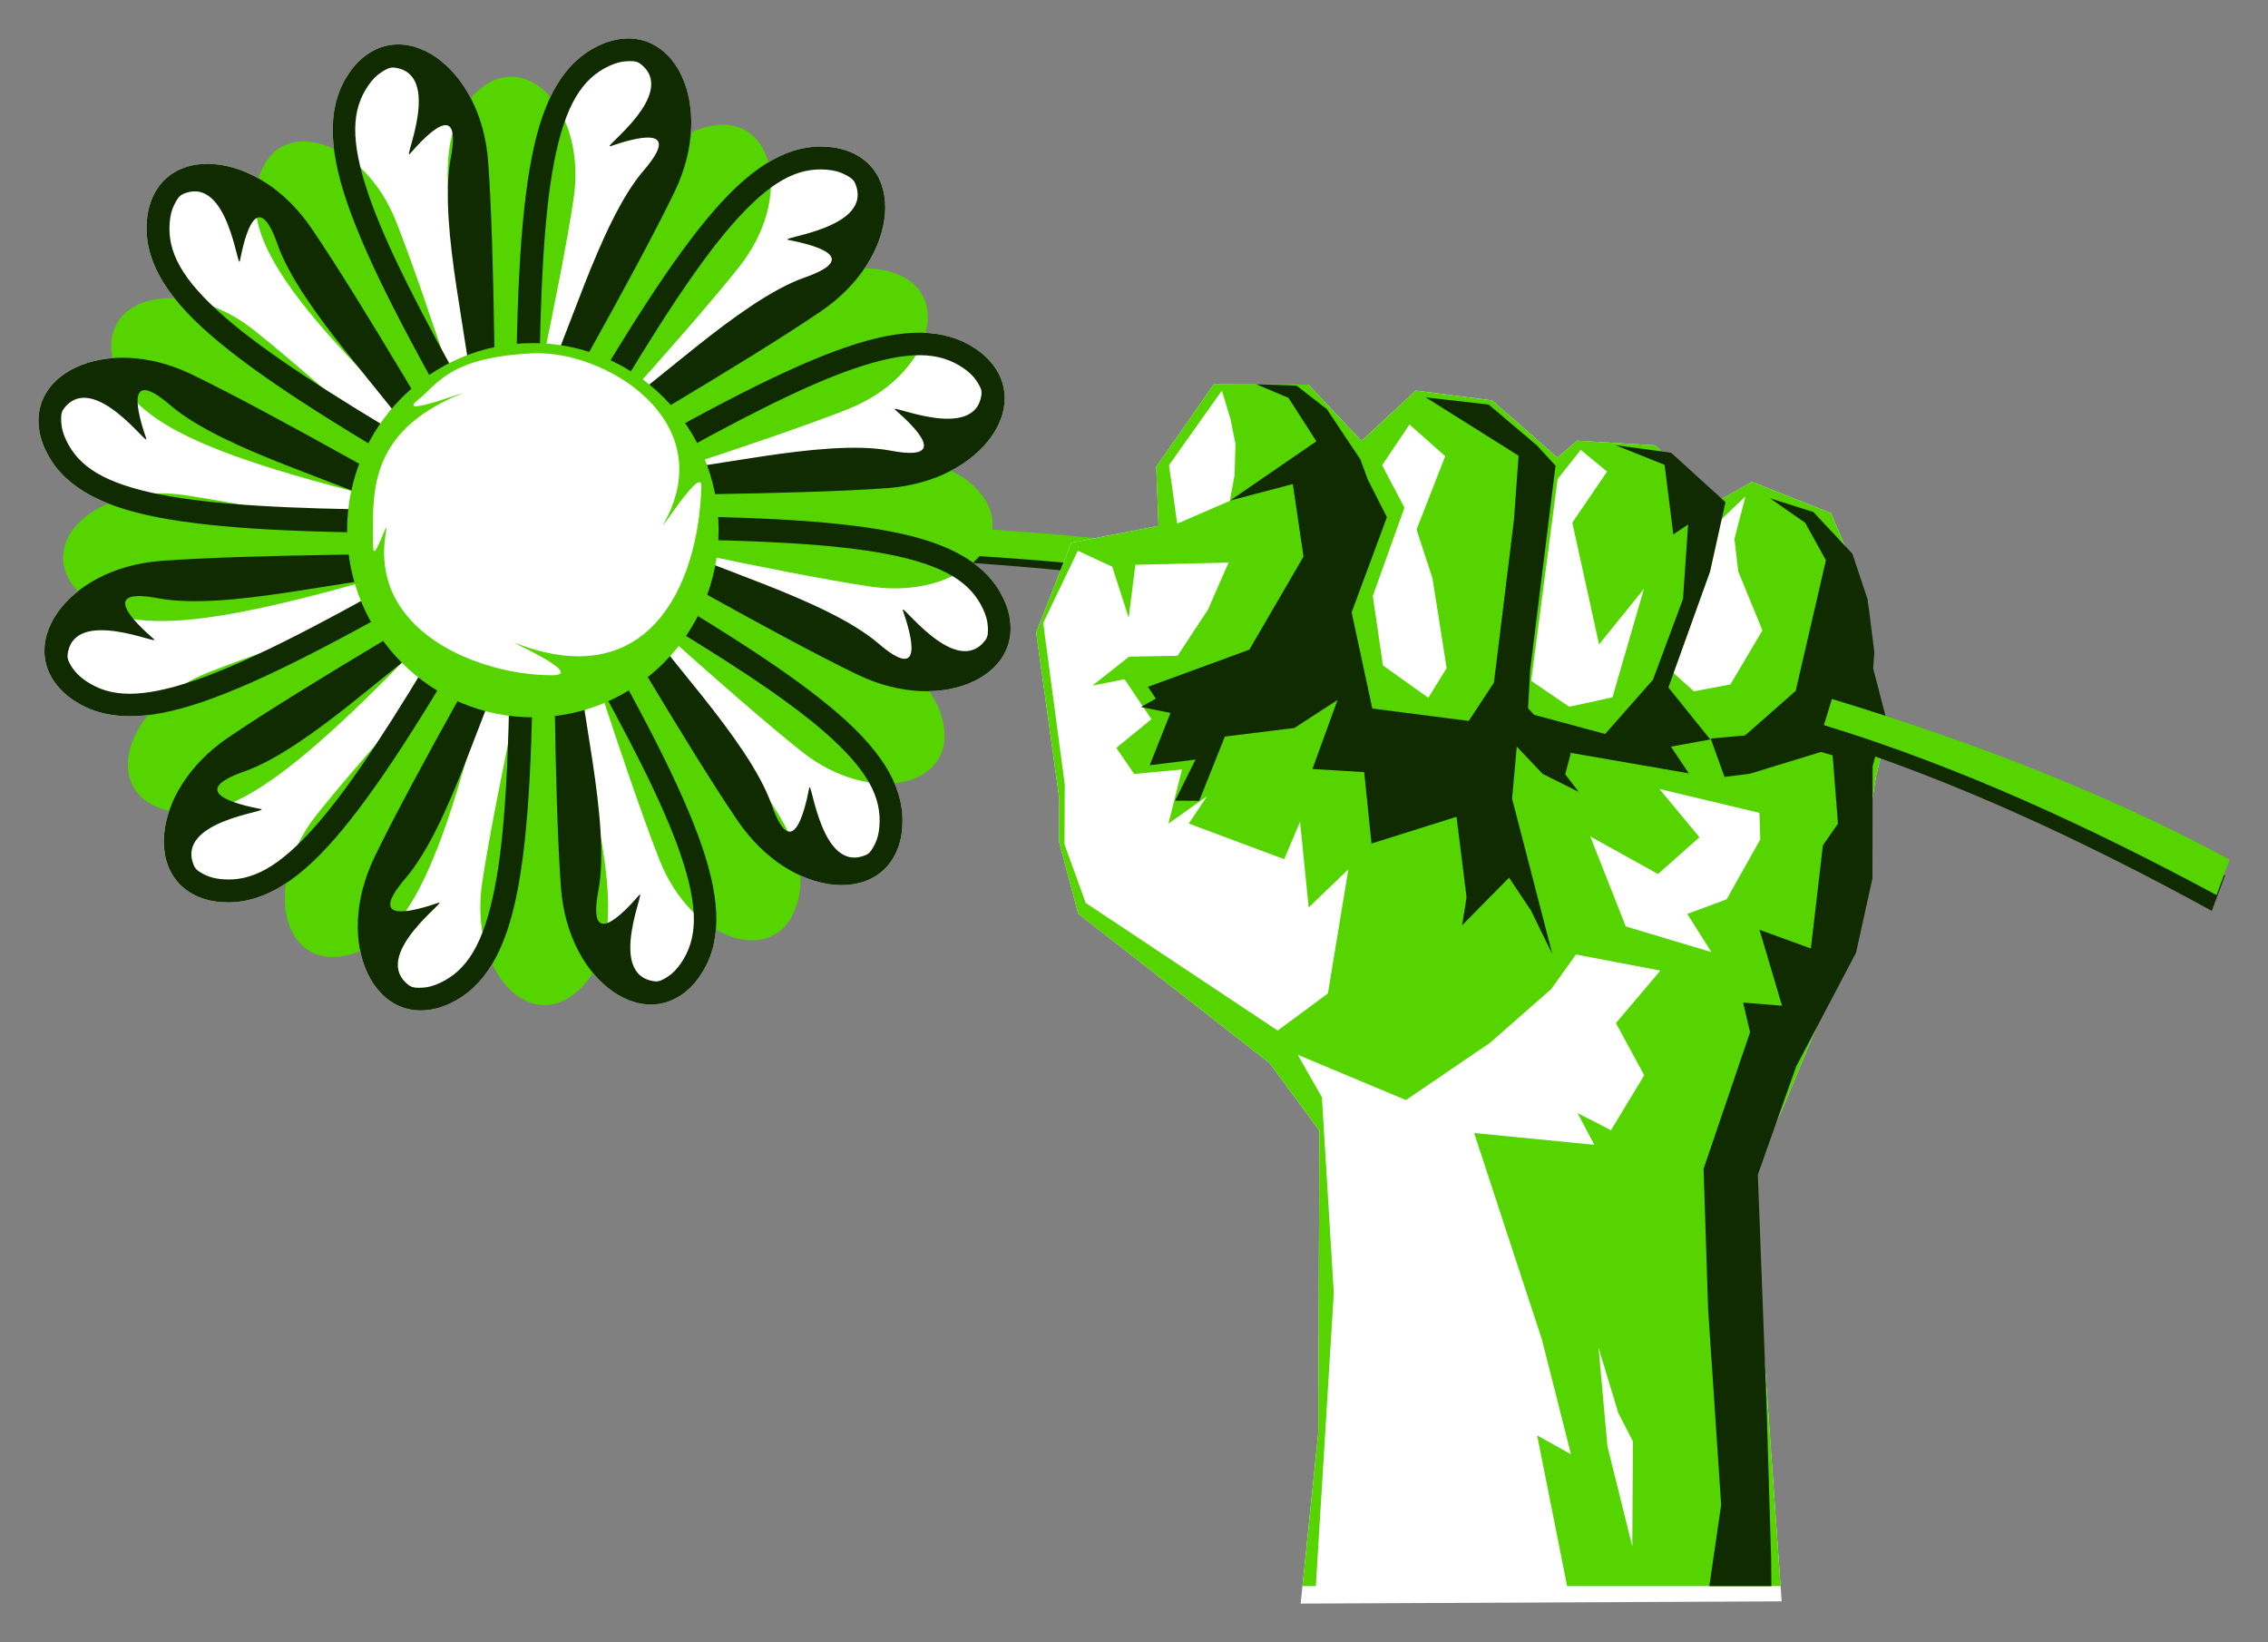 <?xml version="1.0" encoding="UTF-8" standalone="no"?>
<!-- Created with Inkscape ("http://www.inkscape.org/") -->
<svg
    xmlns:inkscape="http://www.inkscape.org/namespaces/inkscape"
    xmlns:rdf="http://www.w3.org/1999/02/22-rdf-syntax-ns#"
    xmlns="http://www.w3.org/2000/svg"
    xmlns:sodipodi="http://sodipodi.sourceforge.net/DTD/sodipodi-0.dtd"
    xmlns:cc="http://creativecommons.org/ns#"
    xmlns:xlink="http://www.w3.org/1999/xlink"
    xmlns:dc="http://purl.org/dc/elements/1.1/"
    xmlns:svg="http://www.w3.org/2000/svg"
    xmlns:ns1="http://sozi.baierouge.fr"
    id="svg2"
    viewBox="0 0 1325.7 959.86"
    sodipodi:version="0.32"
    version="1.1"
    inkscape:version="0.48.2 r9819"
    sodipodi:docname="green_power.svg"
  >
  <rect x="0" y="0" width="1325.7" height="959.86" fill="#808080" stroke="none"/>
  <sodipodi:namedview
      id="base"
      fit-margin-left="0.25"
      inkscape:zoom="0.43069231"
      borderopacity="1.0"
      inkscape:current-layer="svg2"
      inkscape:cx="692.92478"
      inkscape:cy="424.51127"
      inkscape:window-maximized="1"
      showgrid="false"
      fit-margin-right="0.25"
      units="in"
      inkscape:snap-global="false"
      inkscape:document-units="in"
      bordercolor="#666666"
      inkscape:window-x="-4"
      inkscape:window-y="-4"
      fit-margin-bottom="0.25"
      inkscape:window-width="1440"
      inkscape:pageopacity="0.0"
      inkscape:pageshadow="2"
      pagecolor="#ffffff"
      inkscape:window-height="842"
      fit-margin-top="0.25"
    >
    <inkscape:grid
        id="grid3477"
        enabled="false"
        spacingy="0.25in"
        visible="true"
        snapvisiblegridlinesonly="true"
        units="in"
        type="axonomgrid"
        empspacing="4"
    />
    <inkscape:grid
        id="grid3479"
        gridanglex="60"
        gridanglez="30"
        enabled="false"
        spacingy="0.25in"
        visible="true"
        snapvisiblegridlinesonly="true"
        units="in"
        type="axonomgrid"
        empspacing="5"
    />
    <inkscape:grid
        id="grid3481"
        dotted="false"
        spacingx="0.25px"
        enabled="false"
        spacingy="0.25px"
        visible="true"
        snapvisiblegridlinesonly="true"
        type="xygrid"
        empspacing="4"
    />
  </sodipodi:namedview
  >
  <path
      id="path4155"
      d="m429.21 308.01c-39.791-0.238-64.756 0.644-64.756 0.644l0.577 15.973s176.58-6.139 337.41 19.032l2.485-15.796c-101.87-15.943-209.39-19.457-275.71-19.854z"
      style="block-progression:tb;text-indent:0;color:#000000;text-transform:none;fill:#112b00"
      inkscape:connector-curvature="0"
  />
  <path
      id="path4208"
      style="block-progression:tb;text-indent:0;color:#000000;text-transform:none;fill:#ffffff"
      inkscape:connector-curvature="0"
      d="m367.06 22.501c-0.606 0-1.231 0.026-1.844 0.062-4.904 0.293-10.005 1.621-15.094 4.031-20.004 9.474-32.376 29.9-39.312 65.531-6.936 35.631-9.219 87.526-9.219 164.03v25.062l12.469-21.75s57.67-100.36 80.344-147.59c11.93-24.85 12.292-49.907 3.969-67.625-4.162-8.859-10.681-16.014-19.25-19.5-3.749-1.525-7.818-2.28-12.062-2.25zm-135.16 3.5c-1.145 0.031-2.292 0.123-3.438 0.281-4.582 0.632-9.025 2.326-13.125 5.031-4.101 2.705-7.861 6.4-11.062 11.031-12.586 18.205-13.093 42.081-1.281 76.406s35.772 80.401 74.031 146.66l12.562 21.719-0.062-25.062s-0.236-115.76-4.219-168c-2.095-27.485-14.337-49.379-30.406-60.562-7.03-4.893-14.984-7.714-23-7.5zm248.28 59.688c-20.566-0.116-40.382 11.572-62.719 37.25-23.826 27.39-51.741 71.182-90 137.44l-12.531 21.75 21.688-12.594s100.12-58.089 143.38-87.656c22.759-15.557 35.629-37.088 37.281-56.594 0.826-9.753-1.292-19.197-6.969-26.5-2.839-3.651-6.544-6.677-10.938-8.875-4.394-2.198-9.45-3.606-15.062-4.062-1.379-0.112-2.754-0.148-4.125-0.156zm-358.56 10.062c-8.443-0.074-16.453 2.158-22.844 7.125-3.652 2.838-6.646 6.545-8.844 10.938-2.198 4.393-3.606 9.451-4.062 15.062-1.796 22.058 9.699 43.022 37.094 66.844s71.171 51.716 137.44 89.969l21.75 12.562-12.594-21.688s-58.115-100.13-87.688-143.38c-15.56-22.755-37.085-35.598-56.594-37.25-1.219-0.103-2.45-0.177-3.656-0.188zm414.72 98.719c-11.994 0.147-25.814 2.964-41.906 8.5-34.331 11.81-80.39 35.779-146.66 74.031l-21.75 12.562 25.094-0.062s115.75-0.268 168-4.25c27.49-2.095 49.408-14.308 60.594-30.375 5.593-8.033 8.483-17.275 7.219-26.438-0.632-4.581-2.325-9.025-5.031-13.125s-6.399-7.861-11.031-11.062c-9.673-6.685-20.938-9.948-34.531-9.781zm-465.25 14.625c-9.936 0.075-19.091 2.046-26.844 5.688-8.861 4.161-16.013 10.714-19.5 19.281-1.743 4.284-2.48 8.972-2.188 13.875 0.293 4.903 1.621 10.006 4.031 15.094 9.475 20 29.894 32.409 65.531 39.344 35.637 6.935 87.544 9.219 164.06 9.219h25.094l-21.75-12.5s-100.39-57.673-147.62-80.344c-13.981-6.71-28.038-9.753-40.812-9.656zm260.84 92.438 21.75 12.5s100.39 57.673 147.62 80.344c24.855 11.928 49.935 12.291 67.656 3.969 8.861-4.161 15.982-10.714 19.469-19.281 1.743-4.284 2.512-8.972 2.219-13.875-0.293-4.903-1.621-10.006-4.031-15.094-9.476-20-29.894-32.409-65.531-39.344s-87.544-9.219-164.06-9.219h-25.094zm-0.875 13.344 12.594 21.688s58.084 100.13 87.656 143.38c15.56 22.755 37.116 35.598 56.625 37.25 9.755 0.826 19.196-1.261 26.5-6.938 3.652-2.838 6.646-6.545 8.844-10.938 2.198-4.393 3.606-9.451 4.062-15.062 1.796-22.058-9.699-43.022-37.094-66.844s-71.202-51.716-137.47-89.969l-21.719-12.562zm-43.875 8.688-25.094 0.062s-115.78 0.268-168.03 4.25c-27.49 2.095-49.377 14.308-60.562 30.375-5.593 8.033-8.515 17.275-7.25 26.438 0.632 4.581 2.357 9.025 5.062 13.125s6.399 7.861 11.031 11.062c18.208 12.584 42.075 13.091 76.406 1.281s80.421-35.779 146.69-74.031l21.75-12.562zm36.438 2.438 0.062 25.062s0.236 115.76 4.219 168c2.095 27.485 14.337 49.379 30.406 60.562 8.035 5.592 17.242 8.483 26.406 7.219 4.582-0.632 9.024-2.326 13.125-5.031 4.101-2.705 7.861-6.4 11.062-11.031 12.586-18.205 13.124-42.081 1.312-76.406s-35.804-80.401-74.062-146.66l-12.531-21.719zm-25.344 5-21.688 12.594s-100.15 58.089-143.41 87.656c-22.759 15.557-35.598 37.088-37.25 56.594-0.826 9.753 1.26 19.197 6.938 26.5 2.839 3.651 6.544 6.646 10.938 8.844 4.394 2.198 9.482 3.637 15.094 4.094 22.062 1.796 42.987-9.704 66.812-37.094 23.826-27.39 51.772-71.182 90.031-137.44l12.531-21.75zm13.344 0.906-12.5 21.719s-57.67 100.4-80.344 147.62c-11.93 24.85-12.292 49.906-3.969 67.625 4.162 8.859 10.712 16.014 19.281 19.5 4.284 1.743 8.971 2.48 13.875 2.188 4.904-0.293 10.005-1.621 15.094-4.031 20.004-9.474 32.408-29.9 39.344-65.531 6.936-35.631 9.219-87.526 9.219-164.03v-25.062z"
  />
  <g
      id="g4009"
      style="fill:#55d400"
      transform="matrix(.836 0 0 .835 107.07 110.75)"
    >
    <path
        id="path3983"
        inkscape:tile-x0="256.27591"
        style="color:#000000;fill:#55d400"
        inkscape:tile-w="154.70264"
        d="m256.28 204.95c40.35-178.3 65.5-238.9 111.24-249.12 45.74-10.219 59.53 50.048 21.14 98.502-38.4 48.458-132.38 150.62-132.38 150.62z"
        inkscape:transform-center-x="-92.621199"
        inkscape:transform-center-y="-166.19404"
        inkscape:connector-curvature="0"
        inkscape:tile-h="250.26193"
        inkscape:tile-cx="241.00603"
        inkscape:tile-cy="246.01029"
        inkscape:tile-y0="-45.314714"
    />
    <use
        id="use3987"
        style="fill:#55d400"
        xlink:href="#path3983"
        inkscape:transform-center-x="-156.71975"
        inkscape:transform-center-y="-109.31216"
        transform="matrix(.866 .5 -.5 .866 155.29 -87.544)"
        height="990"
        width="1530"
        inkscape:tiled-clone-of="#path3983"
        y="0"
        x="0"
    />
    <use
        id="use3989"
        style="fill:#55d400"
        xlink:href="#path3983"
        inkscape:transform-center-x="-184.08463"
        inkscape:transform-center-y="-11.420629"
        transform="matrix(.5 .866 -.866 .5 333.55 -85.712)"
        height="990"
        width="1530"
        inkscape:tiled-clone-of="#path3983"
        y="0"
        x="0"
    />
    <use
        id="use3991"
        style="fill:#55d400"
        xlink:href="#path3983"
        inkscape:transform-center-x="-166.19404"
        inkscape:transform-center-y="92.621199"
        transform="matrix(0 1 -1 0 487.02 5.004)"
        height="990"
        width="1530"
        inkscape:tiled-clone-of="#path3983"
        y="0"
        x="0"
    />
    <use
        id="use3993"
        style="fill:#55d400"
        xlink:href="#path3983"
        inkscape:transform-center-x="-109.31216"
        inkscape:transform-center-y="156.71975"
        transform="matrix(-.5 .866 -.866 -.5 574.56 160.3)"
        height="990"
        width="1530"
        inkscape:tiled-clone-of="#path3983"
        y="0"
        x="0"
    />
    <use
        id="use3995"
        style="fill:#55d400"
        xlink:href="#path3983"
        inkscape:transform-center-x="-11.420628"
        inkscape:transform-center-y="184.08463"
        transform="matrix(-.866 .5 -.5 -.866 572.73 338.56)"
        height="990"
        width="1530"
        inkscape:tiled-clone-of="#path3983"
        y="0"
        x="0"
    />
    <use
        id="use3997"
        style="fill:#55d400"
        xlink:href="#path3983"
        inkscape:transform-center-x="92.621199"
        inkscape:transform-center-y="166.19404"
        transform="matrix(-1 0 0 -1 482.01 492.02)"
        height="990"
        width="1530"
        inkscape:tiled-clone-of="#path3983"
        y="0"
        x="0"
    />
    <use
        id="use3999"
        style="fill:#55d400"
        xlink:href="#path3983"
        inkscape:transform-center-x="156.71975"
        inkscape:transform-center-y="109.31215"
        transform="matrix(-.866 -.5 .5 -.866 326.72 579.56)"
        height="990"
        width="1530"
        inkscape:tiled-clone-of="#path3983"
        y="0"
        x="0"
    />
    <use
        id="use4001"
        style="fill:#55d400"
        xlink:href="#path3983"
        inkscape:transform-center-x="184.08463"
        inkscape:transform-center-y="11.420625"
        transform="matrix(-.5 -.866 .866 -.5 148.46 577.73)"
        height="990"
        width="1530"
        inkscape:tiled-clone-of="#path3983"
        y="0"
        x="0"
    />
    <use
        id="use4003"
        style="fill:#55d400"
        xlink:href="#path3983"
        inkscape:transform-center-x="166.19404"
        inkscape:transform-center-y="-92.621202"
        transform="matrix(0 -1 1 0 -5.004 487.02)"
        height="990"
        width="1530"
        inkscape:tiled-clone-of="#path3983"
        y="0"
        x="0"
    />
    <use
        id="use4005"
        style="fill:#55d400"
        xlink:href="#path3983"
        inkscape:transform-center-x="109.31216"
        inkscape:transform-center-y="-156.71975"
        transform="matrix(.5 -.866 .866 .5 -92.548 331.72)"
        height="990"
        width="1530"
        inkscape:tiled-clone-of="#path3983"
        y="0"
        x="0"
    />
    <use
        id="use4007"
        style="fill:#55d400"
        xlink:href="#path3983"
        inkscape:transform-center-x="11.420629"
        inkscape:transform-center-y="-184.08463"
        transform="matrix(.866 -.5 .5 .866 -90.716 153.46)"
        height="990"
        width="1530"
        inkscape:tiled-clone-of="#path3983"
        y="0"
        x="0"
    />
  </g
  >
  <path
      id="path4063"
      style="block-progression:tb;text-indent:0;color:#000000;text-transform:none;fill:#55d400"
      inkscape:connector-curvature="0"
      d="m430.44 304.81c-39.792 0.038-64.75 1.094-64.75 1.094l0.688 15.969s176.53-7.366 337.53 16.688l2.375-15.812c-101.97-15.235-209.52-18.002-275.84-17.938z"
  />
  <path
      id="path4056"
      style="color:#000000;fill:#ffffff"
      inkscape:connector-curvature="0"
      d="m709.51 224.68-33.634 48.093 1.306 34.621-51 9.843-20.499 52.558 13.449 96.63-0.078 25.691 11.203 41.984 111.87 87.309 29.091 39.477-0.653 176.58-10.289 99.894 281.14-1.306-17.627-249 18.932-40.913 37.212-89.032 16.634-103.24 7.495-30.704-13.24-26.658 1.541-44.098-22.144-52.48-46.169-18.276-22.484 12.715-34.026-33.994-45.673-2.794-11.516 9.948-38.178-33.472-44.628-5.744-31.728 29.451-31.049-32.924-55.256-0.157z"
  />
  <path
      id="path3867"
      style="color:#000000;fill:#55d400"
      inkscape:connector-curvature="0"
      d="m709.5 224.66-33.656 48.125 1.344 34.594-51 9.875-20.5 52.531 13.438 96.625-0.094 25.688 11.219 42 111.88 87.312 29.094 39.469-0.656 176.59-9.219 89.656h7.781l10.5-171.28-6.938-114.44-14.156-24.875 63.25 26.5 49.188-33.5 35.75-31.375 14.469-20.219 49.344 9.406-26 30.688 16.562 30.5-19.438 32.125-19.531-10 9.781 18.531-70.25-6.906 39.625 120.72 17 67.094-19.781-11.062 17.5 88.094h124.78l-17-240.09 18.938-40.906 37.219-89 16.625-103.25 7.5-30.719-13.25-26.656 1.563-44.094-22.156-52.469-46.188-18.312-22.469 12.75-34.031-34-45.656-2.812-11.531 9.969-38.188-33.469-44.625-5.75-31.719 29.469-31.062-32.938-55.25-0.188zm4.719 3.656 5.062 16.75 2.875 14.375-0.531 18.469-2.781 14.875-30.75 13.312-4.781-34.219 30.906-43.562zm109.66 19.812 20.875 18.531-16.75 42.875 9.312 28.469 8.281 52.469-10.719 17.406-26.5-18.906-5.938-40.625 18.5-51.625-13.062-24.75 16-23.844zm100.09 14.844 15.406 12.688-20.313 29.844 15.625 71.188 26.25-32.531-18.406 63.438-25.281 5.531-22.219-15.156 15.438-117.94 13.5-17.062zm96.312 27.188-6.469 24.906 2.25 19 14.125 34.406-18.719 31.594-21.281 4.031-13.219-11.781 29.375-88.906 13.938-13.25zm-390.25 31.781 20.094 9.312 9.625 29.812 3.906-30.938 54.469-1.281-12.125 27.656-17.719 26.844-28.281 0.469-21.406 16.938 18.719-3.719 15.719 23.344-20.531 16.781 10.469 15.25 27.906-2.594-7.875 31.594 22.531-15.969-10.656 15.969 55.75 20.812 9.281-21.844 5.062 50.062 23.188-22.312-11.969 72.594-29.344 21.688-112.22-74.625-12.406-34.25 0.156-34.875-12.594-94.5 20.25-42.219zm339.97 139.25 58.406 13.938 0.531 15.531-19.687 35.031-23 8.531 14.125 22.312-50.063-15-20.781-52.625 39.594 21.969 24.25-21.469-23.375-28.219zm-35.625 326.56 11.531 38.094 8.562 16.688-0.344 61.469-14.531-58.531-5.219-57.719z"
  />
  <path
      id="path4157"
      d="m1068.8 416.21-4.794 15.28c79.388 24.826 156.56 61.375 228.84 100.94l7.738-20.729c-73.514-40.239-151.73-70.454-231.78-95.488z"
      sodipodi:nodetypes="ccccc"
      style="block-progression:tb;text-indent:0;color:#000000;text-transform:none;fill:#112b00"
      inkscape:connector-curvature="0"
  />
  <path
      id="path3949"
      style="color:#000000;fill:#112b00"
      inkscape:connector-curvature="0"
      d="m734.31 224.6 18.844 7.969 16.312 25.375-50.438 34.656 36.656-9.656 6.25 42.406-31.656 54.406-59.281 21.719 4.625 6.906-8.781 4.875 17.344 3.469-12.125 30.594 26.781-3.344-11.969 24.031 14.094 0.094 15-37.531 40.656-5.062 25.188-16.312-14.656 40.312 30.25 1.844 4.281 41.719 49.688-15.625 5.875 47.125-2.625 16.312 27.469-27.844 12.719 19.062 12.594 25.656-23.562-90.906 2.75-30.406 15.156 15.938 21.031 10.5-7.875-10.281 3.188-12-0.594-0.625 69.625 12.062-10.406-15.594 22.969-4.188-24.469-30.375 24.375-67.781 9-40.562-31.75-28.875-32.469-4.406 28.625 11.469 5.094 40.656 8.656-5.781-3 43.562-17.563 47.219-27.937 31.656-41.469-11.188-3.594-3.812 1.219-22.219 14.844-119.62-10.875-11.812-28.219-23.906-36.781-4.188 54.281 34.094-2.656 37-0.438 3.656-11.312 91.969-14.719 22.406-56.375-7.25-12.094-56.25 11.5-30.969 9.125-24.625-11.188-22.031-4.281-11.688-19.656-29.438-17.688-13.75-23.562-0.812zm300.28 66.656 20.562 14.312 12.156 21.906-17.687 76.375-29.563 26.031-20.125 1.812 8.094 22.438 14.812-1.844 41.594-12.75 6.781 1.969 3.125 39.969-8.812 12.656-7.031 60.312-30.031-10.969 13.188 44.406-22.75-1.844 4.062 17.344-27.187 79.844 2.656 81.938 7.625 114.47-6.906 47.5h36.25l-0.156-17.031-2.781-92.188-4.969-131.28 22.375-63.188 35.031-66.562 9.594-43.438 0.094-65.469 7.625-29.094-7.312-28.188 0.688-9.5-3.812-30.469-9-27.031-22.781-24.375-25.406-8.062z"
  />
  <path
      id="use3981"
      style="block-progression:tb;text-indent:0;color:#000000;text-transform:none;fill:#112b00"
      inkscape:connector-curvature="0"
      d="m215.35 31.313c-4.101 2.705-7.859 6.397-11.061 11.028-12.586 18.205-13.098 42.089-1.286 76.414s35.781 80.397 74.04 146.65l12.548 21.729-0.066-25.075s-0.241-115.75-4.224-167.99c-2.095-27.485-14.323-49.386-30.393-60.57-8.035-5.592-17.266-8.498-26.43-7.234-4.582 0.632-9.027 2.341-13.128 5.046zm7.266 11.121c2.51-1.665 5.069-3.225 7.686-2.929 29.037 3.275 4.63 55.79 9.334 50.373 9.429-10.858 30.495-32.768 23.827 2.609-7.538 39.994 12.229 112.29 12.436 143.73-30.358-53.648-50.448-93.279-60.264-121.8-11.189-32.515-10.034-50.458-0.349-64.467 2.366-3.422 4.819-5.852 7.329-7.517zm-132.69 71.376c-2.198 4.393-3.607 9.469-4.064 15.08-1.796 22.058 9.706 42.998 37.1 66.82 27.395 23.822 71.192 51.738 137.46 89.991l21.733 12.546-12.597-21.683s-58.095-100.12-87.667-143.37c-15.56-22.755-37.102-35.609-56.611-37.261-9.755-0.826-19.203 1.272-26.507 6.948-3.652 2.838-6.648 6.54-8.846 10.933zm11.854 5.999c1.341-2.697 2.777-5.326 5.191-6.379 26.785-11.68 31.91 46.001 33.274 38.958 2.736-14.117 10.023-43.623 21.94-9.652 13.472 38.404 66.747 91.136 82.649 118.26-53.119-31.284-90.337-55.562-113.1-75.358-25.951-22.566-33.923-38.682-32.541-55.656 0.338-4.147 1.247-7.477 2.588-10.174zm-79.218 128.15c0.293 4.903 1.611 10.003 4.021 15.091 9.476 20 29.908 32.386 65.545 39.32 35.637 6.935 87.528 9.217 164.05 9.217h25.095l-21.753-12.48s-100.38-57.668-147.62-80.338c-24.855-11.928-49.939-12.291-67.66-3.969-8.861 4.161-15.994 10.701-19.481 19.269-1.744 4.284-2.486 8.987-2.194 13.89zm13.266-0.731c-0.187-3.006-0.259-6.001 1.306-8.12 17.355-23.505 50.639 23.886 48.299 17.104-4.691-13.593-13.136-42.789 14.173-19.327 30.872 26.524 103.38 45.559 130.72 61.099-61.647-0.538-106.02-2.958-135.63-8.72-33.759-6.569-48.722-16.541-56.014-31.932-1.781-3.76-2.659-7.098-2.846-10.104zm-4.521 150.58c2.706 4.1 6.398 7.858 11.03 11.059 18.208 12.584 42.096 13.095 76.427 1.285s80.41-35.775 146.68-74.027l21.733-12.546-25.08 0.066s-115.77 0.241-168.02 4.223c-27.49 2.095-49.395 14.321-60.58 30.388-5.593 8.033-8.499 17.263-7.235 26.426 0.632 4.581 2.341 9.026 5.047 13.126zm11.123-7.265c-1.665-2.51-3.225-5.068-2.93-7.685 3.275-29.032 55.8-4.629 50.381-9.332-10.86-9.427-32.774-30.49 2.609-23.823 40.001 7.537 112.31-12.227 143.76-12.434-53.657 30.352-93.295 50.44-121.82 60.253-32.521 11.187-50.467 10.032-64.478 0.348-3.423-2.366-5.853-4.818-7.518-7.327zm71.387 132.67c4.394 2.198 9.47 3.607 15.082 4.063 22.062 1.796 43.005-9.704 66.831-37.094s51.747-71.18 90.006-137.44l12.548-21.729-21.686 12.595s-100.14 58.085-143.4 87.652c-22.759 15.557-35.616 37.096-37.268 56.601-0.826 9.753 1.272 19.199 6.949 26.502 2.839 3.651 6.541 6.646 10.934 8.844zm6-11.852c-2.697-1.341-5.327-2.776-6.38-5.191-11.682-26.78 46.009-31.904 38.964-33.268-14.12-2.735-43.631-10.021-9.654-21.936 38.411-13.47 91.152-66.736 118.28-82.635-31.29 53.11-55.572 90.322-75.37 113.08-22.57 25.946-38.689 33.917-55.665 32.535-4.147-0.338-7.478-1.247-10.175-2.587zm128.17 79.205c4.904-0.293 10.005-1.611 15.094-4.021 20.004-9.474 32.391-29.903 39.327-65.534 6.936-35.631 9.218-87.513 9.218-164.02v-25.091l-12.482 21.749s-57.677 100.37-80.352 147.6c-11.93 24.85-12.293 49.93-3.969 67.649 4.162 8.859 10.703 15.991 19.272 19.477 4.284 1.743 8.989 2.486 13.892 2.193zm-0.731-13.264c-3.006 0.187-6.002 0.259-8.121-1.305-23.51-17.352 23.89-50.63 17.107-48.29-13.596 4.69-42.797 13.133-19.33-14.171 26.529-30.867 45.566-103.36 61.11-130.69-0.538 61.637-2.958 106-8.722 135.61-6.571 33.753-16.544 48.714-31.937 56.004-3.76 1.781-7.1 2.659-10.106 2.846zm150.61 4.521c4.101-2.705 7.859-6.397 11.061-11.028 12.586-18.205 13.098-42.089 1.286-76.414s-35.781-80.397-74.04-146.65l-12.548-21.729 0.066 25.075s0.241 115.75 4.224 167.99c2.095 27.485 14.323 49.386 30.393 60.57 8.035 5.592 17.266 8.498 26.43 7.234 4.582-0.632 9.027-2.34 13.128-5.046zm-7.266-11.121c-2.51 1.665-5.069 3.225-7.686 2.929-29.037-3.275-4.63-55.79-9.334-50.373-9.429 10.858-30.495 32.768-23.827-2.609 7.538-39.994-12.229-112.29-12.436-143.73 30.358 53.648 50.448 93.279 60.264 121.8 11.189 32.516 10.034 50.458 0.349 64.467-2.366 3.422-4.819 5.852-7.329 7.517zm132.69-71.375c2.198-4.393 3.607-9.469 4.064-15.08 1.796-22.058-9.705-42.998-37.1-66.82s-71.192-51.738-137.46-89.991l-21.733-12.546 12.597 21.683s58.095 100.12 87.667 143.37c15.56 22.755 37.102 35.609 56.611 37.261 9.755 0.826 19.203-1.272 26.507-6.948 3.652-2.838 6.648-6.54 8.846-10.933zm-11.854-5.999c-1.341 2.697-2.777 5.327-5.191 6.379-26.785 11.68-31.91-46.001-33.274-38.958-2.736 14.117-10.023 43.623-21.94 9.652-13.472-38.404-66.747-91.136-82.649-118.26 53.119 31.284 90.337 55.562 113.1 75.358 25.951 22.566 33.923 38.682 32.541 55.656-0.338 4.147-1.247 7.477-2.588 10.174zm79.218-128.15c-0.293-4.903-1.611-10.003-4.021-15.091-9.476-20-29.908-32.385-65.545-39.32-35.637-6.935-87.528-9.216-164.05-9.216h-25.095l21.753 12.48s100.38 57.668 147.62 80.338c24.855 11.928 49.939 12.291 67.66 3.969 8.861-4.161 15.994-10.701 19.481-19.269 1.743-4.284 2.486-8.987 2.193-13.89zm-13.266 0.731c0.187 3.006 0.259 6.001-1.306 8.12-17.355 23.505-50.639-23.886-48.299-17.104 4.691 13.593 13.136 42.789-14.173 19.327-30.872-26.524-103.38-45.559-130.72-61.099 61.647 0.538 106.02 2.958 135.63 8.72 33.759 6.569 48.722 16.541 56.014 31.932 1.781 3.76 2.659 7.098 2.846 10.104zm4.521-150.58c-2.706-4.1-6.398-7.858-11.03-11.059-18.208-12.584-42.096-13.095-76.427-1.285s-80.41 35.775-146.68 74.027l-21.733 12.546 25.08-0.066s115.77-0.241 168.02-4.223c27.49-2.095 49.395-14.321 60.58-30.388 5.593-8.033 8.5-17.263 7.235-26.426-0.632-4.581-2.341-9.026-5.046-13.126zm-11.123 7.265c1.665 2.51 3.225 5.068 2.93 7.685-3.275 29.032-55.8 4.629-50.381 9.332 10.86 9.427 32.774 30.49-2.609 23.823-40.001-7.537-112.31 12.227-143.76 12.434 53.657-30.352 93.295-50.44 121.82-60.253 32.521-11.187 50.467-10.032 64.478-0.349 3.423 2.366 5.853 4.818 7.518 7.328zm-71.4-132.68c-4.394-2.198-9.47-3.607-15.082-4.063-22.062-1.796-43.005 9.704-66.831 37.094s-51.747 71.18-90.006 137.44l-12.548 21.729 21.686-12.595s100.14-58.085 143.4-87.652c22.759-15.557 35.616-37.096 37.268-56.601 0.826-9.753-1.272-19.199-6.949-26.502-2.839-3.651-6.541-6.646-10.934-8.844zm-6 11.852c2.697 1.341 5.327 2.777 6.38 5.191 11.682 26.78-46.009 31.904-38.964 33.269 14.12 2.735 43.631 10.021 9.654 21.936-38.411 13.47-91.152 66.736-118.28 82.635 31.29-53.11 55.572-90.322 75.371-113.08 22.57-25.946 38.689-33.917 55.665-32.535 4.147 0.338 7.478 1.247 10.175 2.587zm-128.17-79.21c-4.904 0.293-10.005 1.611-15.094 4.021-20.004 9.474-32.391 29.903-39.327 65.534-6.936 35.631-9.218 87.513-9.218 164.02v25.091l12.482-21.749s57.678-100.37 80.352-147.6c11.93-24.85 12.293-49.93 3.969-67.649-4.162-8.859-10.703-15.991-19.272-19.477-4.284-1.743-8.988-2.486-13.892-2.193zm0.731 13.264c3.006-0.187 6.002-0.259 8.121 1.306 23.509 17.352-23.89 50.63-17.107 48.29 13.596-4.69 42.797-13.133 19.33 14.171-26.528 30.867-45.566 103.36-61.11 130.69 0.538-61.637 2.958-106 8.722-135.61 6.57-33.753 16.544-48.714 31.937-56.004 3.76-1.781 7.099-2.659 10.106-2.846z"
  />
  <path
      id="path4071"
      style="block-progression:tb;text-indent:0;color:#000000;text-transform:none;fill:#55d400"
      inkscape:connector-curvature="0"
      d="m311.47 200.55c-59.887 0-108.57 49.047-108.57 109.38 0 60.33 48.687 109.38 108.57 109.38 59.887 0 108.57-49.047 108.57-109.38 0-60.33-48.686-109.38-108.57-109.38z"
  />
  <path
      id="path3955"
      sodipodi:nodetypes="ssssssssss"
      style="block-progression:tb;text-indent:0;color:#000000;text-transform:none;fill:#ffffff"
      inkscape:connector-curvature="0"
      d="m311.47 206.52c41.585-1.968 109.56 38.754 77.077 98.576-5.844 10.764 21.85-33.972 21.439-20.777-1.863 59.849-32.003 120.7-107.64 91.97-11.294-4.29 41.882 18.426 20.299 18.426-42.675 0-107.34-25.691-97.033-83.753 2.004-11.291-7.537 20.51-7.537 8.282 0-28.593-4.564-65.811 50.476-88.643 11.746-4.872-38.996 14.747-24.207 3.126 11.509-9.044 17.932-24.879 67.124-27.207z"
  />
  <path
      id="path3953"
      sodipodi:nodetypes="ccccc"
      style="block-progression:tb;text-indent:0;color:#000000;text-transform:none;fill:#55d400"
      inkscape:connector-curvature="0"
      d="m1070.8 408.56-4.688 15.312c79.559 24.274 156.98 60.285 229.53 99.344l7.594-20.782c-73.792-39.727-152.21-69.398-232.44-93.875z"
  />
</svg
>

